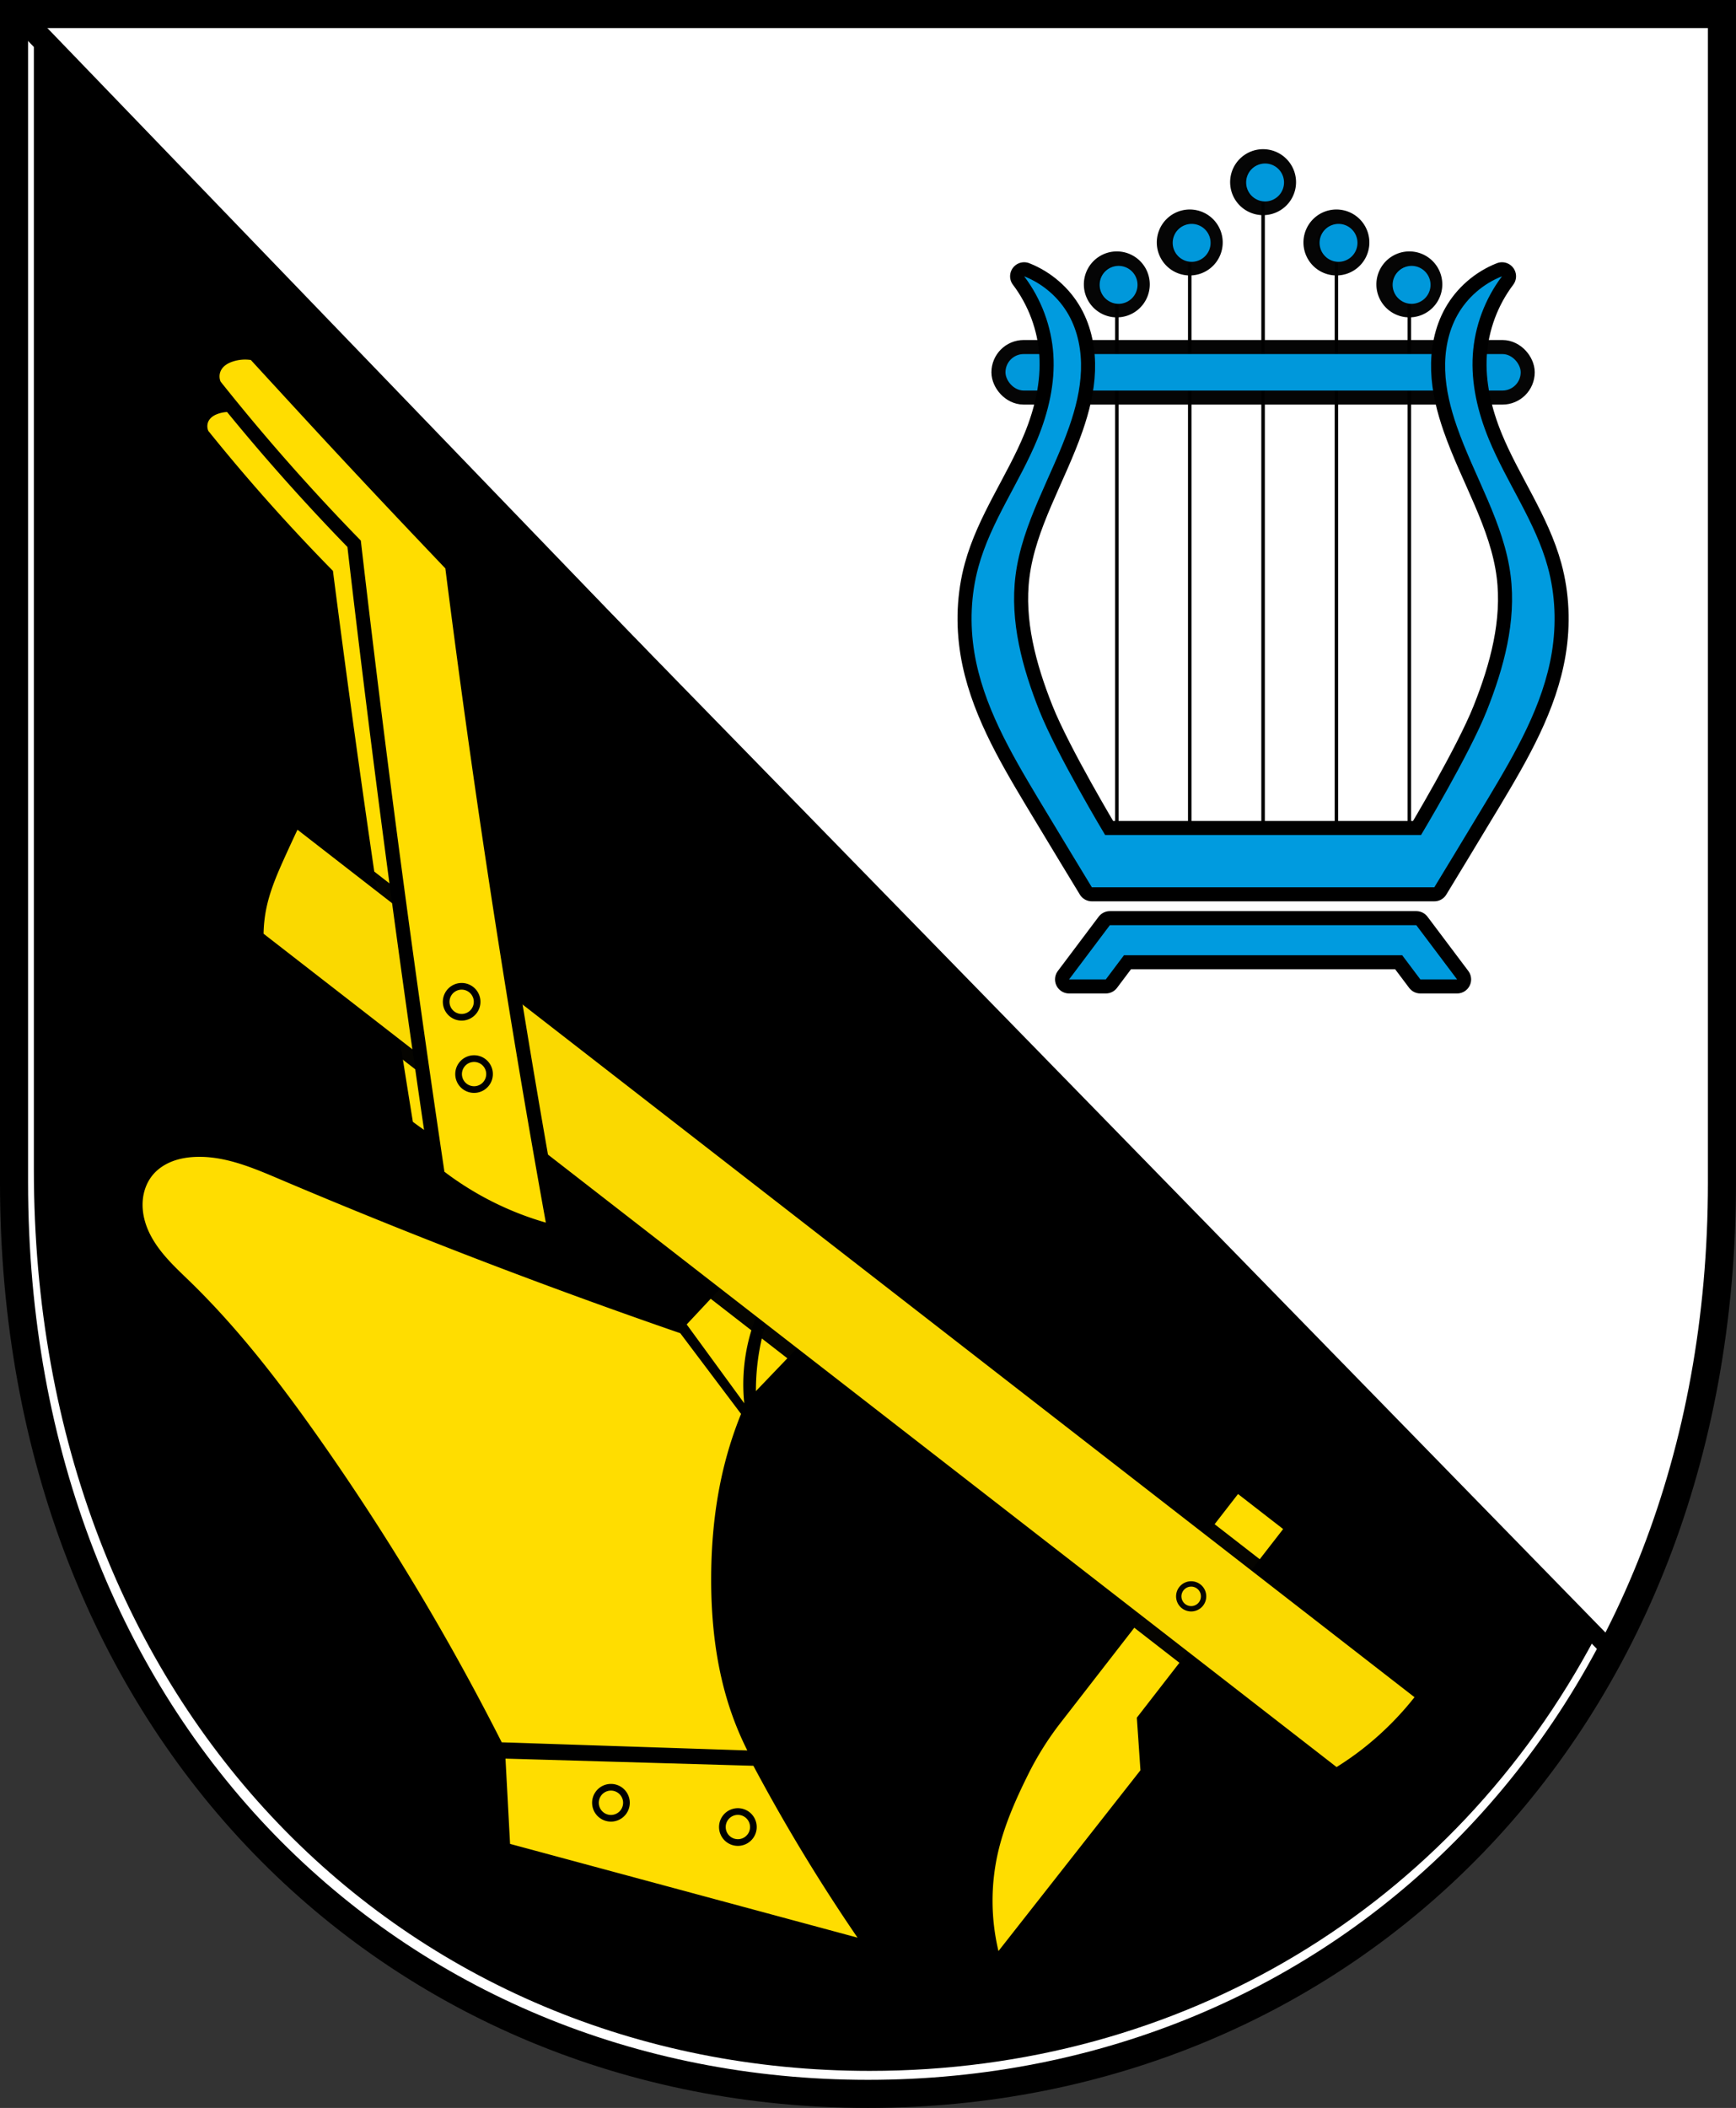 <?xml version="1.0" encoding="UTF-8" standalone="no"?>
<!-- Created with Inkscape (http://www.inkscape.org/) -->

<svg
   xmlns:dc="http://purl.org/dc/elements/1.1/"
   xmlns:cc="http://creativecommons.org/ns#"
   xmlns:rdf="http://www.w3.org/1999/02/22-rdf-syntax-ns#"
   xmlns:svg="http://www.w3.org/2000/svg"
   xmlns="http://www.w3.org/2000/svg"
   xmlns:sodipodi="http://sodipodi.sourceforge.net/DTD/sodipodi-0.dtd"
   xmlns:inkscape="http://www.inkscape.org/namespaces/inkscape"
   width="130.873mm"
   height="158.823mm"
   viewBox="0 0 130.873 158.823"
   version="1.1"
   id="svg865"
   inkscape:version="0.92.5 (2060ec1f9f, 2020-04-08)"
   sodipodi:docname="DEU Hohenöllen COA.svg">
  <rect x="0" y="0" width="130.873" height="158.823" fill="#333333" stroke="none"/>
  <defs
     id="defs859">
    <inkscape:path-effect
       effect="spiro"
       id="path-effect1034"
       is_visible="true" />
    <inkscape:path-effect
       effect="spiro"
       id="path-effect1030"
       is_visible="true" />
    <inkscape:path-effect
       effect="spiro"
       id="path-effect1025"
       is_visible="true" />
    <inkscape:path-effect
       effect="spiro"
       id="path-effect1020"
       is_visible="true" />
    <inkscape:path-effect
       effect="spiro"
       id="path-effect1011"
       is_visible="true" />
    <inkscape:path-effect
       effect="spiro"
       id="path-effect954"
       is_visible="true" />
    <inkscape:path-effect
       effect="spiro"
       id="path-effect949"
       is_visible="true" />
    <inkscape:path-effect
       effect="spiro"
       id="path-effect931"
       is_visible="true" />
    <inkscape:path-effect
       effect="spiro"
       id="path-effect991"
       is_visible="true" />
    <inkscape:path-effect
       effect="spiro"
       id="path-effect3644"
       is_visible="true" />
    <inkscape:path-effect
       effect="spiro"
       id="path-effect3636"
       is_visible="true" />
    <inkscape:path-effect
       effect="spiro"
       id="path-effect3544"
       is_visible="true" />
    <inkscape:path-effect
       effect="spiro"
       id="path-effect3466"
       is_visible="true" />
    <inkscape:path-effect
       effect="spiro"
       id="path-effect3544-2"
       is_visible="true" />
    <inkscape:path-effect
       effect="spiro"
       id="path-effect3644-8"
       is_visible="true" />
    <inkscape:path-effect
       effect="spiro"
       id="path-effect3644-3"
       is_visible="true" />
    <inkscape:path-effect
       effect="spiro"
       id="path-effect3636-0"
       is_visible="true" />
    <inkscape:path-effect
       effect="spiro"
       id="path-effect1727-0-1"
       is_visible="true" />
    <inkscape:path-effect
       effect="spiro"
       id="path-effect1731-8-3"
       is_visible="true" />
    <inkscape:path-effect
       effect="spiro"
       id="path-effect1727-3"
       is_visible="true" />
    <inkscape:path-effect
       effect="spiro"
       id="path-effect1731-7"
       is_visible="true" />
    <inkscape:path-effect
       effect="spiro"
       id="path-effect841-8"
       is_visible="true" />
    <inkscape:path-effect
       effect="skeletal"
       id="path-effect6414"
       is_visible="true"
       lpeversion="1"
       pattern="m 26507.414,27761.564 c 0,-13.157 10.678,-23.835 23.835,-23.835 13.157,0 23.835,10.678 23.835,23.835 0,13.157 -10.678,23.835 -23.835,23.835 -13.157,0 -23.835,-10.678 -23.835,-23.835 z"
       copytype="single_stretched"
       prop_scale="0.08"
       scale_y_rel="false"
       spacing="0"
       normal_offset="0"
       tang_offset="0"
       prop_units="false"
       vertical_pattern="false"
       hide_knot="false"
       fuse_tolerance="0" />
    <inkscape:path-effect
       effect="spiro"
       id="path-effect991-6"
       is_visible="true" />
    <inkscape:path-effect
       effect="spiro"
       id="path-effect931-9"
       is_visible="true" />
  </defs>
  <sodipodi:namedview
     id="base"
     pagecolor="#ffffff"
     bordercolor="#666666"
     borderopacity="1.0"
     inkscape:pageopacity="0.0"
     inkscape:pageshadow="2"
     inkscape:zoom="1.321061"
     inkscape:cx="247.3193"
     inkscape:cy="300.13755"
     inkscape:document-units="mm"
     inkscape:current-layer="layer1"
     showgrid="false"
     inkscape:window-width="1920"
     inkscape:window-height="1046"
     inkscape:window-x="-11"
     inkscape:window-y="-11"
     inkscape:window-maximized="1"
     fit-margin-top="0"
     fit-margin-left="0"
     fit-margin-right="0"
     fit-margin-bottom="0"
     inkscape:snap-global="true"
     inkscape:snap-midpoints="true"
     inkscape:snap-smooth-nodes="true"
     inkscape:object-paths="true" />
  <g
     inkscape:label="Ebene 1"
     inkscape:groupmode="layer"
     id="layer1"
     transform="translate(7.089,170.108)">
    <path
       style="opacity:1;fill:#ffffff;fill-opacity:1;fill-rule:evenodd;stroke:none;stroke-width:2.117;stroke-linecap:round;stroke-linejoin:miter;stroke-miterlimit:4;stroke-dasharray:none;stroke-opacity:1;paint-order:fill markers stroke"
       d="m -6.031,-169.05 v 88.029 c 0,41.282 28.712,68.677 64.378,68.677 35.666,0 64.378,-27.395 64.378,-68.677 V -169.05 Z"
       id="rect953-8-0"
       inkscape:connector-curvature="0"
       sodipodi:nodetypes="cssscc" />
    <flowRoot
       xml:space="preserve"
       id="flowRoot2783"
       style="font-style:normal;font-weight:normal;font-size:26.667px;line-height:1.25;font-family:sans-serif;letter-spacing:0px;word-spacing:0px;fill:#000000;fill-opacity:1;stroke:none"><flowRegion
         id="flowRegion2785"><rect
           id="rect2787"
           width="4.055"
           height="56.766"
           x="1812.468"
           y="-35.759" /></flowRegion><flowPara
         id="flowPara2789" /></flowRoot>    <path
       style="opacity:1;vector-effect:none;fill:#000000;fill-opacity:1;stroke:none;stroke-width:0.132;stroke-linecap:square;stroke-linejoin:round;stroke-miterlimit:4;stroke-dasharray:none;stroke-dashoffset:0;stroke-opacity:1;paint-order:fill markers stroke"
       d="m -4.536,-169.05 v 87.056 c 0,40.826 28.101,67.918 63.008,67.918 23.515,0 43.94,-12.296 54.768,-32.801 z"
       id="path920"
       inkscape:connector-curvature="0" />
    <g
       transform="translate(-4.584,4.543)"
       id="g1025-5" />
    <g
       transform="translate(-10.024,7.702)"
       id="g1025-8" />
    <path
       style="opacity:1;vector-effect:none;fill:#009bdf;fill-opacity:1;stroke:#000000;stroke-width:0.265;stroke-linecap:square;stroke-linejoin:round;stroke-miterlimit:4;stroke-dasharray:none;stroke-dashoffset:0;stroke-opacity:1;paint-order:fill markers stroke"
       d="m 88.132,-155.714 v 49.018"
       id="path1021-1"
       inkscape:connector-curvature="0" />
    <path
       inkscape:connector-curvature="0"
       style="opacity:0.98;fill:#000000;fill-opacity:1;fill-rule:nonzero;stroke:#000000;stroke-width:2.117;stroke-linecap:round;stroke-linejoin:round;stroke-miterlimit:4;stroke-dasharray:none;stroke-dashoffset:0;stroke-opacity:1;paint-order:fill markers stroke"
       d="m 88.132,-157.808 a 1.426,1.426 0 0 0 -1.426,1.426 1.426,1.426 0 0 0 1.426,1.426 1.426,1.426 0 0 0 1.426,-1.426 1.426,1.426 0 0 0 -1.426,-1.426 z m -5.528,4.543 a 1.426,1.426 0 0 0 -1.426,1.426 1.426,1.426 0 0 0 1.426,1.426 1.426,1.426 0 0 0 1.426,-1.426 1.426,1.426 0 0 0 -1.426,-1.426 z m 11.056,0 a 1.426,1.426 0 0 0 -1.426,1.426 1.426,1.426 0 0 0 1.426,1.426 1.426,1.426 0 0 0 1.426,-1.426 1.426,1.426 0 0 0 -1.426,-1.426 z m -16.555,3.159 a 1.426,1.426 0 0 0 -1.426,1.426 1.426,1.426 0 0 0 1.426,1.426 1.426,1.426 0 0 0 1.426,-1.426 1.426,1.426 0 0 0 -1.426,-1.426 z m 22.053,0 a 1.426,1.426 0 0 0 -1.426,1.426 1.426,1.426 0 0 0 1.426,1.426 1.426,1.426 0 0 0 1.426,-1.426 1.426,1.426 0 0 0 -1.426,-1.426 z"
       id="path1015-5-9" />
    <path
       inkscape:connector-curvature="0"
       id="path1021-5-3"
       d="m 82.604,-151.171 v 45.906"
       style="opacity:1;vector-effect:none;fill:#009bdf;fill-opacity:1;stroke:#000000;stroke-width:0.265;stroke-linecap:square;stroke-linejoin:round;stroke-miterlimit:4;stroke-dasharray:none;stroke-dashoffset:0;stroke-opacity:1;paint-order:fill markers stroke" />
    <path
       style="opacity:1;vector-effect:none;fill:#009bdf;fill-opacity:1;stroke:#000000;stroke-width:0.265;stroke-linecap:square;stroke-linejoin:round;stroke-miterlimit:4;stroke-dasharray:none;stroke-dashoffset:0;stroke-opacity:1;paint-order:fill markers stroke"
       d="m 93.66,-151.171 v 45.906"
       id="path1021-9-4"
       inkscape:connector-curvature="0" />
    <path
       inkscape:connector-curvature="0"
       id="path1021-2-8"
       d="m 77.105,-148.012 v 42.872"
       style="opacity:1;vector-effect:none;fill:#009bdf;fill-opacity:1;stroke:#000000;stroke-width:0.265;stroke-linecap:square;stroke-linejoin:round;stroke-miterlimit:4;stroke-dasharray:none;stroke-dashoffset:0;stroke-opacity:1;paint-order:fill markers stroke" />
    <path
       style="opacity:1;vector-effect:none;fill:#009bdf;fill-opacity:1;stroke:#000000;stroke-width:0.265;stroke-linecap:square;stroke-linejoin:round;stroke-miterlimit:4;stroke-dasharray:none;stroke-dashoffset:0;stroke-opacity:1;paint-order:fill markers stroke"
       d="m 99.159,-148.012 v 42.872"
       id="path1021-2-2-5"
       inkscape:connector-curvature="0" />
    <rect
       style="opacity:0.98;fill:#000000;fill-opacity:1;fill-rule:nonzero;stroke:#000000;stroke-width:2.117;stroke-linecap:round;stroke-linejoin:round;stroke-miterlimit:4;stroke-dasharray:none;stroke-dashoffset:0;stroke-opacity:1;paint-order:fill markers stroke"
       id="rect1013-2-9"
       width="38.842"
       height="2.749"
       x="68.711"
       y="-143.431"
       ry="1.375"
       rx="1.375" />
    <rect
       style="opacity:0.98;fill:#009bdf;fill-opacity:1;fill-rule:nonzero;stroke:none;stroke-width:0.265;stroke-linecap:round;stroke-linejoin:round;stroke-miterlimit:4;stroke-dasharray:none;stroke-dashoffset:0;stroke-opacity:1;paint-order:fill markers stroke"
       id="rect1013-2"
       width="38.842"
       height="2.749"
       x="68.711"
       y="-143.431"
       ry="1.375"
       rx="1.375" />
    <path
       inkscape:connector-curvature="0"
       style="opacity:1;vector-effect:none;fill:#000000;fill-opacity:1;stroke:#000000;stroke-width:2.117;stroke-linecap:square;stroke-linejoin:round;stroke-miterlimit:4;stroke-dasharray:none;stroke-dashoffset:0;stroke-opacity:1;paint-order:fill markers stroke"
       d="m 70.12,-149.291 c 1.29,1.706 2.065,3.785 2.201,5.908 0.139,2.167 -0.374,4.337 -1.2,6.351 -1.346,3.281 -3.52,6.233 -4.453,9.65 -0.572,2.094 -0.654,4.309 -0.301,6.45 0.654,3.957 2.735,7.526 4.804,10.98 1.34,2.238 4.052,6.696 4.052,6.696 h 25.818 c 0,0 2.713,-4.458 4.053,-6.696 2.069,-3.454 4.15,-7.023 4.803,-10.98 0.354,-2.14 0.271,-4.356 -0.301,-6.45 -0.933,-3.417 -3.106,-6.369 -4.452,-9.65 -0.826,-2.014 -1.34,-4.184 -1.201,-6.351 0.137,-2.123 0.911,-4.202 2.201,-5.908 -1.41,0.554 -2.616,1.598 -3.352,2.905 -0.713,1.264 -0.983,2.741 -0.933,4.186 0.05,1.445 0.407,2.865 0.883,4.233 1.312,3.768 3.553,7.273 4.052,11.226 0.437,3.458 -0.511,6.946 -1.801,10.192 -1.304,3.281 -4.953,9.354 -4.953,9.354 H 76.224 c 0,0 -3.649,-6.074 -4.954,-9.354 -1.29,-3.245 -2.238,-6.734 -1.801,-10.192 0.499,-3.953 2.74,-7.457 4.052,-11.226 0.476,-1.368 0.833,-2.788 0.883,-4.233 0.05,-1.445 -0.22,-2.921 -0.933,-4.186 -0.737,-1.307 -1.943,-2.351 -3.353,-2.905 z m 6.461,48.89 -3.075,4.087 h 2.769 l 1.37,-1.822 h 20.973 l 1.37,1.822 h 2.769 l -3.075,-4.087 z"
       id="path938-1-8" />
    <path
       inkscape:connector-curvature="0"
       style="opacity:1;vector-effect:none;fill:#009bdf;fill-opacity:1;stroke:none;stroke-width:0.132;stroke-linecap:square;stroke-linejoin:round;stroke-miterlimit:4;stroke-dasharray:none;stroke-dashoffset:0;stroke-opacity:1;paint-order:fill markers stroke"
       d="m 70.12,-149.291 c 1.29,1.706 2.065,3.785 2.201,5.908 0.139,2.167 -0.374,4.337 -1.2,6.351 -1.346,3.281 -3.52,6.233 -4.453,9.65 -0.572,2.094 -0.654,4.309 -0.301,6.45 0.654,3.957 2.735,7.526 4.804,10.98 1.34,2.238 4.052,6.696 4.052,6.696 h 25.818 c 0,0 2.713,-4.458 4.053,-6.696 2.069,-3.454 4.15,-7.023 4.803,-10.98 0.354,-2.14 0.271,-4.356 -0.301,-6.45 -0.933,-3.417 -3.106,-6.369 -4.452,-9.65 -0.826,-2.014 -1.34,-4.184 -1.201,-6.351 0.137,-2.123 0.911,-4.202 2.201,-5.908 -1.41,0.554 -2.616,1.598 -3.352,2.905 -0.713,1.264 -0.983,2.741 -0.933,4.186 0.05,1.445 0.407,2.865 0.883,4.233 1.312,3.768 3.553,7.273 4.052,11.226 0.437,3.458 -0.511,6.946 -1.801,10.192 -1.304,3.281 -4.953,9.354 -4.953,9.354 H 76.224 c 0,0 -3.649,-6.074 -4.954,-9.354 -1.29,-3.245 -2.238,-6.734 -1.801,-10.192 0.499,-3.953 2.74,-7.457 4.052,-11.226 0.476,-1.368 0.833,-2.788 0.883,-4.233 0.05,-1.445 -0.22,-2.921 -0.933,-4.186 -0.737,-1.307 -1.943,-2.351 -3.353,-2.905 z m 6.461,48.89 -3.075,4.087 h 2.769 l 1.37,-1.822 h 20.973 l 1.37,1.822 h 2.769 l -3.075,-4.087 z"
       id="path938-1" />
    <path
       style="opacity:1;vector-effect:none;fill:#000000;fill-opacity:1;stroke:#000000;stroke-width:2.117;stroke-linecap:square;stroke-linejoin:round;stroke-miterlimit:4;stroke-dasharray:none;stroke-dashoffset:0;stroke-opacity:1;paint-order:fill markers stroke"
       d="m 10.573,-139.086 c -0.405,-0.066 -0.823,-0.034 -1.209,0.092 -0.149,0.049 -0.293,0.112 -0.422,0.199 -0.129,0.087 -0.242,0.2 -0.318,0.336 -0.129,0.231 -0.14,0.524 -0.029,0.77 1.313,1.63 2.662,3.232 4.047,4.803 1.723,1.956 3.501,3.865 5.33,5.724 0.885,6.89 1.826,13.775 2.824,20.653 1.007,6.937 2.07,13.867 3.192,20.79 0.99,0.751 2.047,1.416 3.153,1.981 1.147,0.586 2.347,1.066 3.578,1.432 -1.46,-7.536 -2.813,-15.09 -4.061,-22.658 -1.114,-6.758 -2.143,-13.527 -3.086,-20.306 l -1.481,-1.546 c -2.636,-2.751 -5.253,-5.521 -7.848,-8.31 -1.226,-1.318 -2.449,-2.638 -3.67,-3.959 z m 74.731,82.391 -6.287,8.1 -3.905,5.031 -2.381,3.068 c -0.949,1.223 -1.771,2.539 -2.458,3.926 -0.93,1.879 -1.786,3.813 -2.251,5.857 -0.55,2.419 -0.535,4.964 0.044,7.376 l 10.687,-13.599 -0.272,-3.957 10.219,-13.166 z m -36.77,-17.985 -3.935,4.206 4.332,5.931 c -0.158,-1.54 -0.056,-3.107 0.299,-4.614 0.251,-1.065 0.629,-2.1 1.123,-3.077 l 0.631,0.43 c -0.409,1.057 -0.715,2.155 -0.911,3.271 -0.179,1.014 -0.265,2.044 -0.263,3.074 l 4.401,-4.591 z m 31.106,28.6 a 0.647,0.647 0 0 1 0.114,0.908 0.647,0.647 0 0 1 -0.908,0.114 0.647,0.647 0 0 1 -0.115,-0.908 0.647,0.647 0 0 1 0.909,-0.114 z M 44.116,-69.815 c -10.198,-3.519 -20.275,-7.392 -30.205,-11.609 -2.022,-0.859 -4.126,-1.749 -6.321,-1.652 -0.59,0.026 -1.182,0.126 -1.732,0.341 -0.55,0.215 -1.06,0.55 -1.44,1.003 -0.43,0.512 -0.682,1.163 -0.754,1.829 -0.072,0.665 0.031,1.344 0.253,1.975 0.303,0.86 0.822,1.629 1.416,2.32 0.594,0.691 1.265,1.312 1.918,1.948 3.623,3.527 6.72,7.557 9.632,11.691 5.142,7.298 9.755,14.968 13.791,22.931 l 18.485,0.612 c -0.482,-0.959 -0.898,-1.95 -1.245,-2.966 -1.092,-3.197 -1.482,-6.602 -1.475,-9.98 0.006,-3.032 0.329,-6.072 1.117,-8.999 0.308,-1.145 0.687,-2.272 1.133,-3.371 z m 5.502,32.541 -18.66,-0.539 0.344,6.415 26.154,7.053 c -1.683,-2.457 -3.285,-4.969 -4.803,-7.531 -1.053,-1.776 -2.064,-3.576 -3.035,-5.398 z m -0.299,3.488 a 1.418,1.418 37.818 0 1 0.25,1.989 1.418,1.418 37.818 0 1 -1.989,0.251 1.418,1.418 37.818 0 1 -0.251,-1.989 1.418,1.418 37.818 0 1 1.99,-0.251 z m -0.308,0.397 a 0.915,0.915 0 0 0 -1.284,0.162 0.915,0.915 0 0 0 0.162,1.284 0.915,0.915 0 0 0 1.284,-0.162 0.915,0.915 0 0 0 -0.162,-1.284 z M 39.766,-35.611 a 1.418,1.418 37.818 0 1 0.25,1.989 1.418,1.418 37.818 0 1 -1.989,0.251 1.418,1.418 37.818 0 1 -0.251,-1.989 1.418,1.418 37.818 0 1 1.99,-0.251 z m -0.308,0.397 a 0.915,0.915 0 0 0 -1.284,0.162 0.915,0.915 0 0 0 0.162,1.284 0.915,0.915 0 0 0 1.284,-0.162 0.915,0.915 0 0 0 -0.162,-1.284 z"
       id="path929-20-6"
       inkscape:connector-curvature="0" />
    <path
       style="opacity:1;vector-effect:none;fill:#ffdd00;fill-opacity:1;stroke:none;stroke-width:0.5;stroke-linecap:square;stroke-linejoin:round;stroke-miterlimit:4;stroke-dasharray:none;stroke-dashoffset:0;stroke-opacity:1;paint-order:fill markers stroke"
       d="M 65.598 117.131 C 64.439 117.082 63.276 117.238 62.184 117.596 C 61.621 117.78 61.073 118.019 60.586 118.35 C 60.099 118.68 59.671 119.106 59.385 119.619 C 58.898 120.491 58.856 121.602 59.275 122.529 C 64.238 128.691 69.338 134.743 74.57 140.682 C 81.084 148.074 87.804 155.29 94.717 162.316 C 98.061 188.358 101.617 214.379 105.389 240.373 C 109.193 266.593 113.215 292.787 117.453 318.951 C 121.196 321.791 125.189 324.301 129.369 326.438 C 133.704 328.653 138.239 330.465 142.895 331.848 C 137.378 303.365 132.261 274.817 127.547 246.211 C 123.338 220.67 119.449 195.085 115.883 169.463 L 110.285 163.619 C 100.322 153.22 90.432 142.755 80.625 132.211 C 75.993 127.231 71.368 122.242 66.752 117.248 C 66.369 117.186 65.984 117.147 65.598 117.131 z M 57.031 328.914 C 56.515 328.909 55.999 328.918 55.48 328.941 C 53.249 329.04 51.015 329.415 48.936 330.229 C 46.856 331.042 44.93 332.309 43.494 334.02 C 41.868 335.956 40.917 338.416 40.645 340.93 C 40.372 343.444 40.761 346.008 41.602 348.393 C 42.748 351.642 44.71 354.549 46.955 357.162 C 49.2 359.775 51.735 362.12 54.203 364.523 C 67.897 377.855 79.601 393.087 90.609 408.709 C 110.044 436.29 127.477 465.281 142.73 495.377 L 212.596 497.689 C 210.774 494.067 209.201 490.318 207.891 486.48 C 203.765 474.397 202.288 461.528 202.314 448.76 C 202.338 437.302 203.559 425.812 206.535 414.748 C 207.7 410.42 209.13 406.161 210.816 402.008 L 193.531 379.061 C 154.987 365.759 116.902 351.121 79.371 335.184 C 72.205 332.14 64.769 328.993 57.031 328.914 z M 210.227 360.672 L 195.354 376.568 L 211.727 398.986 C 211.129 393.165 211.513 387.242 212.857 381.547 C 213.807 377.521 215.236 373.61 217.102 369.918 L 219.486 371.541 C 217.941 375.537 216.785 379.686 216.041 383.906 C 215.366 387.739 215.038 391.632 215.047 395.523 L 231.68 378.17 L 210.227 360.672 z M 352.199 424.781 L 349.199 428.646 L 328.439 455.395 L 325.439 459.26 L 313.678 474.41 L 312.102 476.439 L 310.678 478.275 L 304.678 486.008 L 301.678 489.871 C 298.091 494.492 294.983 499.468 292.389 504.711 C 288.874 511.813 285.639 519.122 283.881 526.848 C 281.801 535.989 281.859 545.607 284.047 554.723 L 324.436 503.324 L 323.41 488.369 L 362.033 438.607 L 365.033 434.742 L 352.199 424.781 z M 143.803 500.012 L 145.104 524.258 L 243.951 550.916 C 237.591 541.63 231.537 532.136 225.799 522.453 C 221.821 515.74 217.995 508.936 214.326 502.049 L 143.803 500.012 z M 173.744 507.209 A 5.358 5.358 37.818 0 1 177.09 508.334 A 5.358 5.358 37.818 0 1 178.035 515.854 A 5.358 5.358 37.818 0 1 170.518 516.801 A 5.358 5.358 37.818 0 1 169.57 509.281 A 5.358 5.358 37.818 0 1 173.744 507.209 z M 173.664 509.111 A 3.459 3.459 0 0 0 171.07 510.447 A 3.459 3.459 0 0 0 171.682 515.301 A 3.459 3.459 0 0 0 176.535 514.689 A 3.459 3.459 0 0 0 175.924 509.836 A 3.459 3.459 0 0 0 173.664 509.111 z M 209.854 514.105 A 5.358 5.358 37.818 0 1 213.197 515.232 A 5.358 5.358 37.818 0 1 214.145 522.75 A 5.358 5.358 37.818 0 1 206.627 523.697 A 5.358 5.358 37.818 0 1 205.678 516.18 A 5.358 5.358 37.818 0 1 209.854 514.105 z M 209.773 516.01 A 3.459 3.459 0 0 0 207.18 517.344 A 3.459 3.459 0 0 0 207.791 522.197 A 3.459 3.459 0 0 0 212.645 521.586 A 3.459 3.459 0 0 0 212.033 516.732 A 3.459 3.459 0 0 0 209.773 516.01 z "
       transform="matrix(0.265,0,0,0.265,-7.089,-170.108)"
       id="path929-20" />
    <path
       style="opacity:0.98;fill:#000000;fill-opacity:1;fill-rule:nonzero;stroke:#000000;stroke-width:2.117;stroke-linecap:butt;stroke-linejoin:round;stroke-miterlimit:4;stroke-dasharray:none;stroke-dashoffset:0;stroke-opacity:1;paint-order:fill markers stroke"
       d="m 15.337,-107.593 c -0.324,0.686 -0.642,1.374 -0.955,2.065 -0.542,1.198 -1.071,2.413 -1.357,3.696 -0.152,0.682 -0.232,1.379 -0.244,2.077 l 80.892,62.787 c 0.681,-0.427 1.342,-0.886 1.975,-1.381 1.447,-1.133 2.759,-2.439 3.899,-3.882 z m 68.071,56.864 a 1.138,1.138 37.818 0 1 0.201,1.596 1.138,1.138 37.818 0 1 -1.596,0.201 1.138,1.138 37.818 0 1 -0.202,-1.596 1.138,1.138 37.818 0 1 1.597,-0.201 z m -0.247,0.319 a 0.734,0.734 37.818 0 0 -1.03,0.13 0.734,0.734 37.818 0 0 0.13,1.03 0.734,0.734 37.818 0 0 1.03,-0.13 0.734,0.734 37.818 0 0 -0.13,-1.03 z"
       id="rect945-1-6"
       inkscape:connector-curvature="0" />
    <path
       style="opacity:0.98;fill:#ffdd00;fill-opacity:1;fill-rule:nonzero;stroke:none;stroke-width:0.265;stroke-linecap:butt;stroke-linejoin:round;stroke-miterlimit:4;stroke-dasharray:none;stroke-dashoffset:0;stroke-opacity:1;paint-order:fill markers stroke"
       d="m 15.337,-107.593 c -0.324,0.686 -0.642,1.374 -0.955,2.065 -0.542,1.198 -1.071,2.413 -1.357,3.696 -0.152,0.682 -0.232,1.379 -0.244,2.077 l 80.892,62.787 c 0.681,-0.427 1.342,-0.886 1.975,-1.381 1.447,-1.133 2.759,-2.439 3.899,-3.882 z m 68.071,56.864 a 1.138,1.138 37.818 0 1 0.201,1.596 1.138,1.138 37.818 0 1 -1.596,0.201 1.138,1.138 37.818 0 1 -0.202,-1.596 1.138,1.138 37.818 0 1 1.597,-0.201 z m -0.247,0.319 a 0.734,0.734 37.818 0 0 -1.03,0.13 0.734,0.734 37.818 0 0 0.13,1.03 0.734,0.734 37.818 0 0 1.03,-0.13 0.734,0.734 37.818 0 0 -0.13,-1.03 z"
       id="rect945-1"
       inkscape:connector-curvature="0" />
    <path
       style="opacity:1;vector-effect:none;fill:#000000;fill-opacity:1;stroke:#000000;stroke-width:2.117;stroke-linecap:square;stroke-linejoin:round;stroke-miterlimit:4;stroke-dasharray:none;stroke-dashoffset:0;stroke-opacity:1;paint-order:fill markers stroke"
       d="m 11.824,-142.984 c -0.462,-0.07 -0.94,-0.028 -1.383,0.123 -0.171,0.058 -0.337,0.132 -0.486,0.235 -0.149,0.102 -0.279,0.234 -0.367,0.391 -0.15,0.267 -0.167,0.605 -0.043,0.885 1.478,1.856 2.997,3.679 4.557,5.466 1.942,2.225 3.946,4.395 6.01,6.507 0.916,7.908 1.897,15.809 2.943,23.701 1.055,7.961 2.175,15.913 3.361,23.855 1.121,0.85 2.319,1.599 3.575,2.233 1.302,0.658 2.667,1.194 4.069,1.597 -1.564,-8.643 -3.007,-17.307 -4.328,-25.99 -1.179,-7.753 -2.262,-15.52 -3.247,-23.3 l -1.671,-1.757 c -2.974,-3.127 -5.926,-6.274 -8.852,-9.446 -1.382,-1.498 -2.761,-2.998 -4.139,-4.5 z m 16.759,47.237 a 1.418,1.418 37.818 0 1 0.25,1.989 1.418,1.418 37.818 0 1 -1.989,0.251 1.418,1.418 37.818 0 1 -0.251,-1.989 1.418,1.418 37.818 0 1 1.99,-0.251 z m -0.308,0.397 a 0.915,0.915 0 0 0 -1.284,0.162 0.915,0.915 0 0 0 0.162,1.284 0.915,0.915 0 0 0 1.284,-0.162 0.915,0.915 0 0 0 -0.162,-1.284 z m 1.244,5.049 a 1.418,1.418 37.818 0 1 0.25,1.989 1.418,1.418 37.818 0 1 -1.989,0.251 1.418,1.418 37.818 0 1 -0.251,-1.989 1.418,1.418 37.818 0 1 1.99,-0.251 z m -0.308,0.397 a 0.915,0.915 0 0 0 -1.284,0.162 0.915,0.915 0 0 0 0.162,1.284 0.915,0.915 0 0 0 1.284,-0.162 0.915,0.915 0 0 0 -0.162,-1.284 z"
       id="path929-2-4-8"
       inkscape:connector-curvature="0" />
    <path
       style="opacity:1;vector-effect:none;fill:#ffdd00;fill-opacity:1;stroke:none;stroke-width:0.132;stroke-linecap:square;stroke-linejoin:round;stroke-miterlimit:4;stroke-dasharray:none;stroke-dashoffset:0;stroke-opacity:1;paint-order:fill markers stroke"
       d="m 11.824,-142.984 c -0.462,-0.07 -0.94,-0.028 -1.383,0.123 -0.171,0.058 -0.337,0.132 -0.486,0.235 -0.149,0.102 -0.279,0.234 -0.367,0.391 -0.15,0.267 -0.167,0.605 -0.043,0.885 1.478,1.856 2.997,3.679 4.557,5.466 1.942,2.225 3.946,4.395 6.01,6.507 0.916,7.908 1.897,15.809 2.943,23.701 1.055,7.961 2.175,15.913 3.361,23.855 1.121,0.85 2.319,1.599 3.575,2.233 1.302,0.658 2.667,1.194 4.069,1.597 -1.564,-8.643 -3.007,-17.307 -4.328,-25.99 -1.179,-7.753 -2.262,-15.52 -3.247,-23.3 l -1.671,-1.757 c -2.974,-3.127 -5.926,-6.274 -8.852,-9.446 -1.382,-1.498 -2.761,-2.998 -4.139,-4.5 z m 16.759,47.237 a 1.418,1.418 37.818 0 1 0.25,1.989 1.418,1.418 37.818 0 1 -1.989,0.251 1.418,1.418 37.818 0 1 -0.251,-1.989 1.418,1.418 37.818 0 1 1.99,-0.251 z m -0.308,0.397 a 0.915,0.915 0 0 0 -1.284,0.162 0.915,0.915 0 0 0 0.162,1.284 0.915,0.915 0 0 0 1.284,-0.162 0.915,0.915 0 0 0 -0.162,-1.284 z m 1.244,5.049 a 1.418,1.418 37.818 0 1 0.25,1.989 1.418,1.418 37.818 0 1 -1.989,0.251 1.418,1.418 37.818 0 1 -0.251,-1.989 1.418,1.418 37.818 0 1 1.99,-0.251 z m -0.308,0.397 a 0.915,0.915 0 0 0 -1.284,0.162 0.915,0.915 0 0 0 0.162,1.284 0.915,0.915 0 0 0 1.284,-0.162 0.915,0.915 0 0 0 -0.162,-1.284 z"
       id="path929-2-4"
       inkscape:connector-curvature="0" />
    <path
       style="opacity:1;vector-effect:none;fill:none;fill-opacity:1;stroke:#000000;stroke-width:1.323;stroke-linecap:butt;stroke-linejoin:round;stroke-miterlimit:4;stroke-dasharray:none;stroke-dashoffset:0;stroke-opacity:1;paint-order:fill markers stroke"
       d="M -6.031,-169.05 114.402,-45.686"
       id="path1207"
       inkscape:connector-curvature="0" />
    <path
       style="opacity:1;fill:none;fill-opacity:1;fill-rule:evenodd;stroke:#000000;stroke-width:2.117;stroke-linecap:round;stroke-linejoin:miter;stroke-miterlimit:4;stroke-dasharray:none;stroke-opacity:1;paint-order:fill markers stroke"
       d="m -6.031,-169.05 v 88.029 c 0,41.282 28.712,68.677 64.378,68.677 35.666,0 64.378,-27.395 64.378,-68.677 V -169.05 Z"
       id="rect953-8"
       inkscape:connector-curvature="0"
       sodipodi:nodetypes="cssscc" />
    <path
       style="opacity:0.98;fill:#009bdf;fill-opacity:1;fill-rule:nonzero;stroke:none;stroke-width:1;stroke-linecap:round;stroke-linejoin:round;stroke-miterlimit:4;stroke-dasharray:none;stroke-dashoffset:0;stroke-opacity:1;paint-order:fill markers stroke"
       d="M 359.891 46.488 A 5.39 5.39 0 0 0 354.5 51.879 A 5.39 5.39 0 0 0 359.891 57.27 A 5.39 5.39 0 0 0 365.281 51.879 A 5.39 5.39 0 0 0 359.891 46.488 z M 338.998 63.658 A 5.39 5.39 0 0 0 333.607 69.049 A 5.39 5.39 0 0 0 338.998 74.439 A 5.39 5.39 0 0 0 344.389 69.049 A 5.39 5.39 0 0 0 338.998 63.658 z M 380.783 63.658 A 5.39 5.39 0 0 0 375.395 69.049 A 5.39 5.39 0 0 0 380.783 74.439 A 5.39 5.39 0 0 0 386.174 69.049 A 5.39 5.39 0 0 0 380.783 63.658 z M 318.215 75.598 A 5.39 5.39 0 0 0 312.824 80.988 A 5.39 5.39 0 0 0 318.215 86.379 A 5.39 5.39 0 0 0 323.605 80.988 A 5.39 5.39 0 0 0 318.215 75.598 z M 401.566 75.598 A 5.39 5.39 0 0 0 396.176 80.988 A 5.39 5.39 0 0 0 401.566 86.379 A 5.39 5.39 0 0 0 406.957 80.988 A 5.39 5.39 0 0 0 401.566 75.598 z "
       transform="matrix(0.265,0,0,0.265,-7.089,-170.108)"
       id="path1015-5" />
  </g>
</svg>
